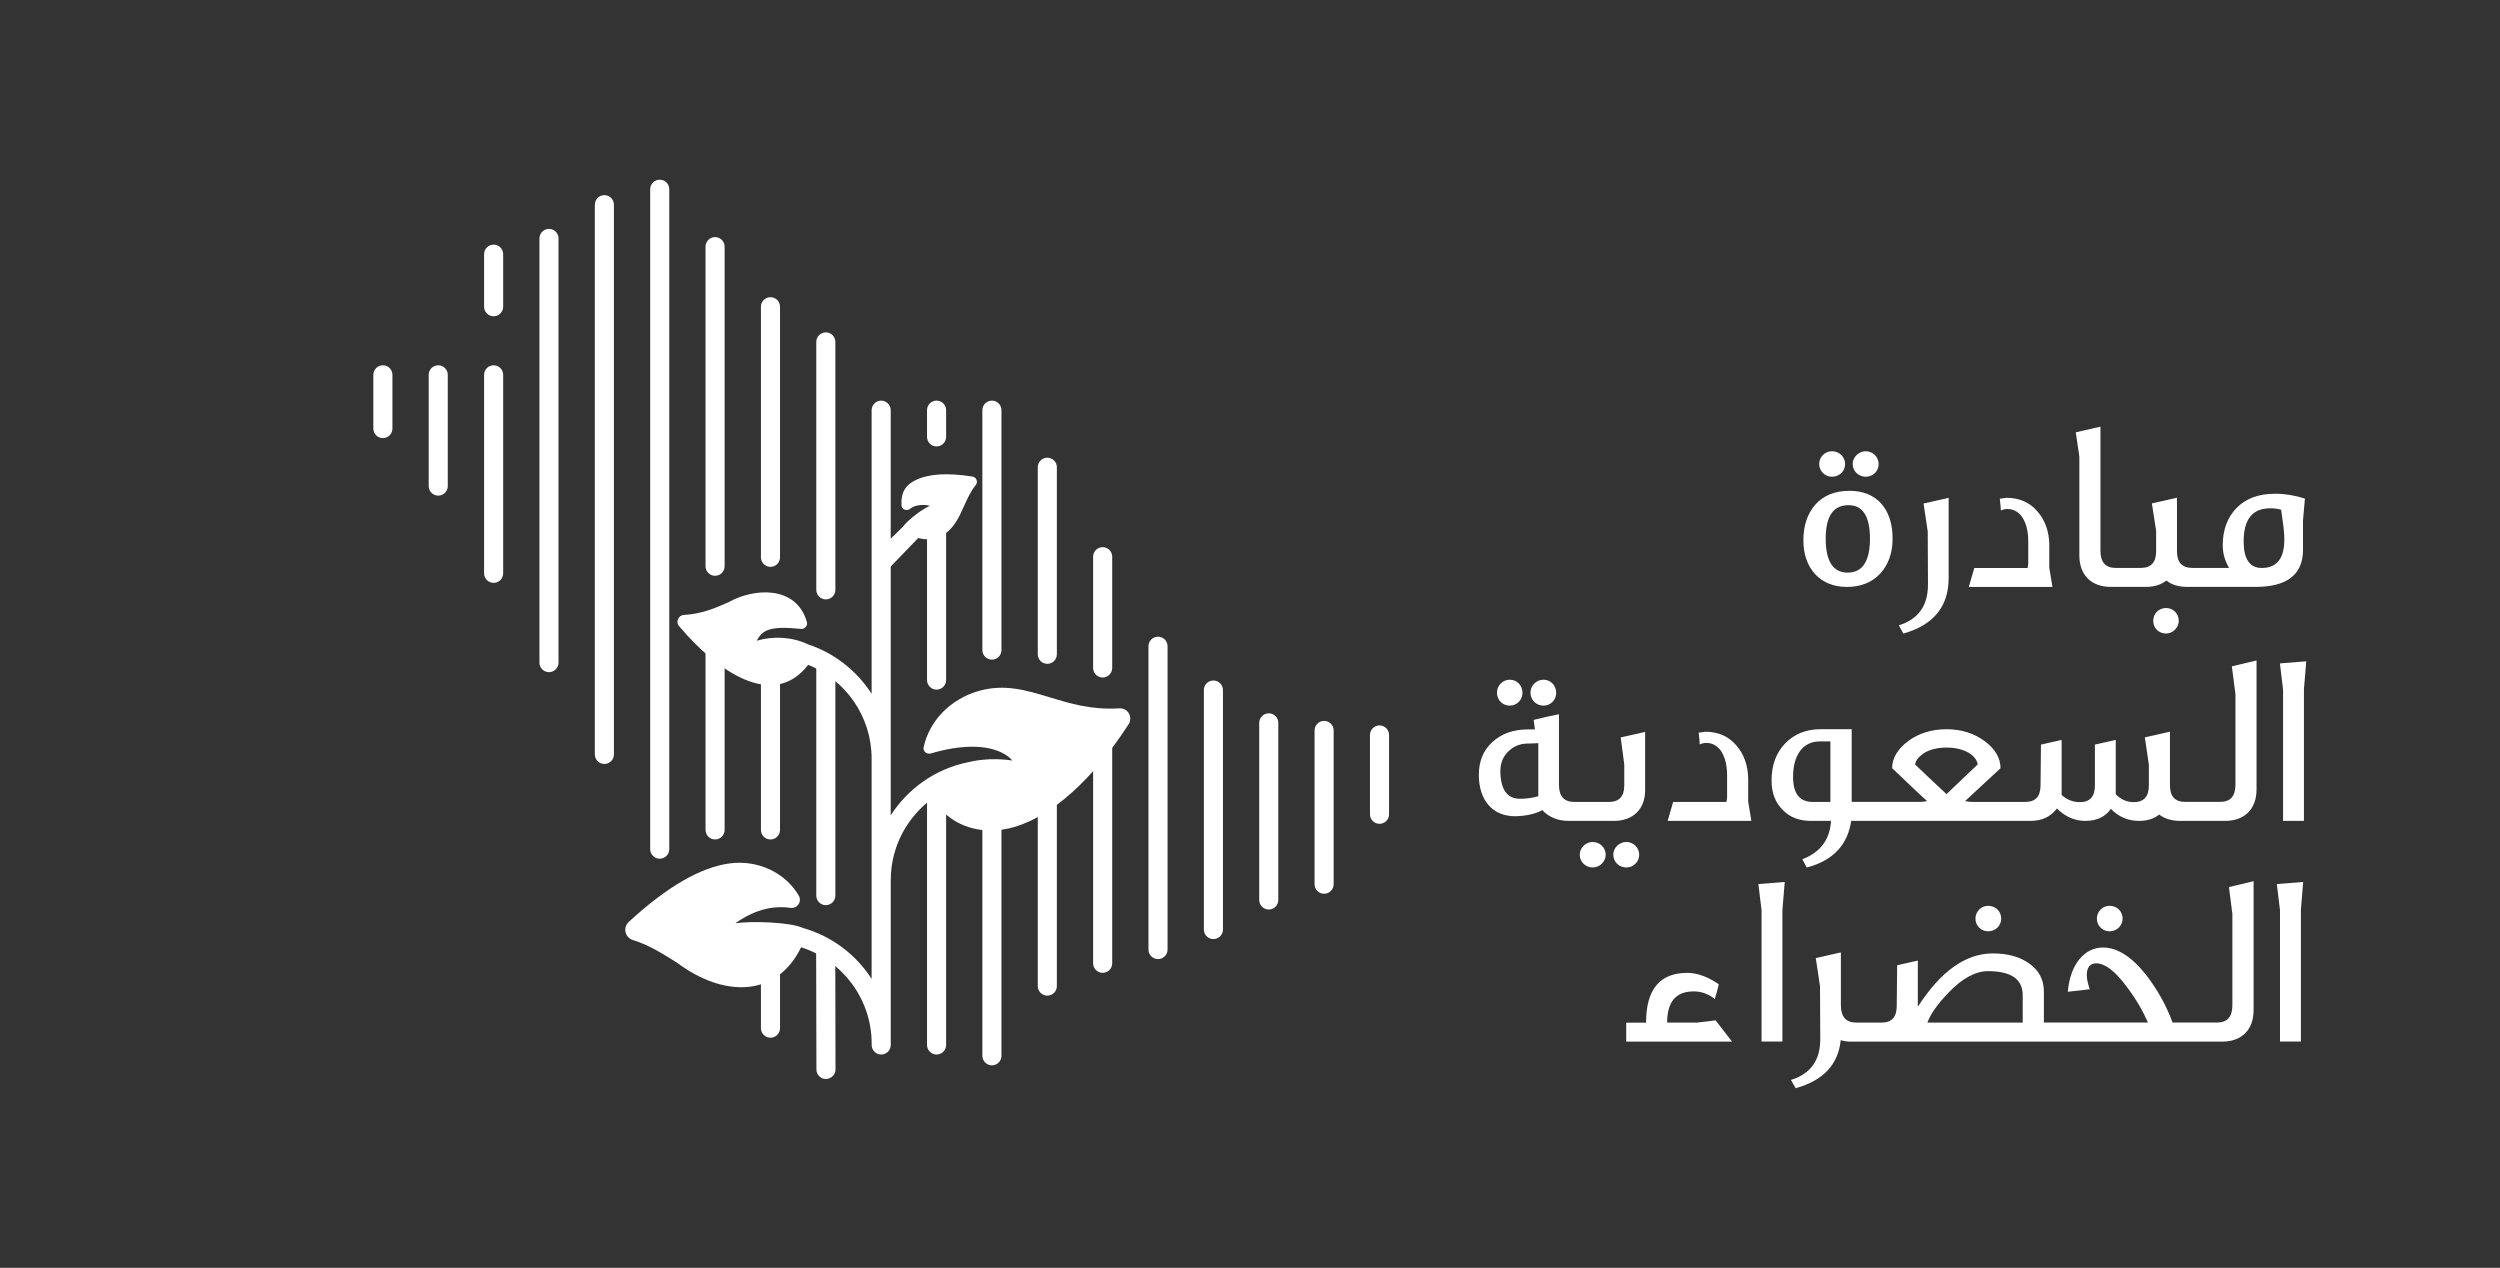 <?xml version="1.0" encoding="UTF-8"?>
<svg id="Layer_1" data-name="Layer 1" xmlns="http://www.w3.org/2000/svg" viewBox="0 0 537.04 272.35">
  <rect x="0" y="0" width="537.04" height="272.35" fill="#333333" stroke="none"/>
  <defs>
    <style>
      .cls-1 {
        fill: #fff;
      }
    </style>
  </defs>
  <path class="cls-1" d="M201.19,111.15c-1.13,0-2.05.92-2.05,2.05v32.89c0,1.13.92,2.05,2.05,2.05s2.05-.92,2.05-2.05v-32.89c0-1.13-.92-2.05-2.05-2.05"/>
  <path class="cls-1" d="M236.87,156.01c-1.13,0-2.05.92-2.05,2.05v48.87c0,1.13.92,2.05,2.05,2.05s2.05-.92,2.05-2.05v-48.87c0-1.13-.92-2.05-2.05-2.05"/>
  <path class="cls-1" d="M224.98,166.91c-1.13,0-2.05.92-2.05,2.05v42.87c0,1.13.92,2.05,2.05,2.05s2.05-.92,2.05-2.05v-42.87c0-1.13-.92-2.05-2.05-2.05"/>
  <path class="cls-1" d="M213.08,170.97c-1.13,0-2.05.92-2.05,2.05v53.78c0,1.13.92,2.05,2.05,2.05s2.05-.92,2.05-2.05v-53.78c0-1.13-.92-2.05-2.05-2.05"/>
  <path class="cls-1" d="M201.19,167.36c-1.13,0-2.05.92-2.05,2.05v55.07c0,1.13.92,2.05,2.05,2.05s2.05-.92,2.05-2.05v-55.07c0-1.13-.92-2.05-2.05-2.05"/>
  <path class="cls-1" d="M153.61,137.12c-1.13,0-2.05.92-2.05,2.05v39.11c0,1.13.92,2.05,2.05,2.05s2.05-.92,2.05-2.05v-39.11c0-1.13-.92-2.05-2.05-2.05"/>
  <path class="cls-1" d="M165.51,140.46c-1.13,0-2.05.92-2.05,2.05v35.77c0,1.13.92,2.05,2.05,2.05s2.05-.92,2.05-2.05v-35.77c0-1.13-.92-2.05-2.05-2.05"/>
  <path class="cls-1" d="M165.51,200.11c-1.13,0-2.05.92-2.05,2.05v18.71c0,1.13.92,2.05,2.05,2.05s2.05-.92,2.05-2.05v-18.71c0-1.13-.92-2.05-2.05-2.05"/>
  <path class="cls-1" d="M177.4,194.44c1.13,0,2.05-.92,2.05-2.05v-49.88c0-1.13-.92-2.05-2.05-2.05s-2.05.92-2.05,2.05v49.88c0,1.13.92,2.05,2.05,2.05"/>
  <path class="cls-1" d="M177.37,202.17c-1.13,0-2.05.92-2.05,2.05l.06,25.52c0,1.13.91,2.05,2.02,2.05s2.08-.92,2.08-2.05l-.05-25.52c0-1.13-.92-2.05-2.05-2.05"/>
  <path class="cls-1" d="M94.14,78.47c-1.13,0-2.05.92-2.05,2.05v23.9c0,1.13.92,2.05,2.05,2.05s2.05-.92,2.05-2.05v-23.9c0-1.13-.92-2.05-2.05-2.05"/>
  <path class="cls-1" d="M82.25,78.47c-1.13,0-2.05.92-2.05,2.05v11.54c0,1.13.92,2.05,2.05,2.05s2.05-.92,2.05-2.05v-11.54c0-1.13-.92-2.05-2.05-2.05"/>
  <path class="cls-1" d="M106.04,78.47c-1.13,0-2.05.92-2.05,2.05v42.64c0,1.13.92,2.05,2.05,2.05s2.05-.92,2.05-2.05v-42.64c0-1.13-.92-2.05-2.05-2.05"/>
  <path class="cls-1" d="M117.93,49.17c-1.13,0-2.05.92-2.05,2.05v91.12c0,1.13.92,2.05,2.05,2.05s2.05-.92,2.05-2.05V51.22c0-1.13-.92-2.05-2.05-2.05"/>
  <path class="cls-1" d="M129.83,41.92c-1.13,0-2.05.92-2.05,2.05v118.09c0,1.13.92,2.05,2.05,2.05s2.05-.92,2.05-2.05V43.97c0-1.13-.92-2.05-2.05-2.05"/>
  <path class="cls-1" d="M141.72,38.6c-1.13,0-2.05.92-2.05,2.05v141.76c0,1.13.92,2.05,2.05,2.05s2.05-.92,2.05-2.05V40.65c0-1.13-.92-2.05-2.05-2.05"/>
  <path class="cls-1" d="M153.61,50.93c-1.13,0-2.05.92-2.05,2.05v68.66c0,1.13.92,2.05,2.05,2.05s2.05-.92,2.05-2.05V52.98c0-1.13-.92-2.05-2.05-2.05"/>
  <path class="cls-1" d="M165.51,63.84c-1.13,0-2.05.92-2.05,2.05v53.83c0,1.13.92,2.05,2.05,2.05s2.05-.92,2.05-2.05v-53.83c0-1.13-.92-2.05-2.05-2.05"/>
  <path class="cls-1" d="M177.4,128.76c1.13,0,2.05-.92,2.05-2.05v-53.26c0-1.13-.92-2.05-2.05-2.05s-2.05.92-2.05,2.05v53.26c0,1.13.92,2.05,2.05,2.05"/>
  <path class="cls-1" d="M201.19,86.06c-1.13,0-2.05.92-2.05,2.05v5.74c0,1.13.92,2.05,2.05,2.05s2.05-.92,2.05-2.05v-5.74c0-1.13-.92-2.05-2.05-2.05"/>
  <path class="cls-1" d="M213.08,86.06c-1.13,0-2.05.92-2.05,2.05v51.54c0,1.13.92,2.05,2.05,2.05s2.05-.92,2.05-2.05v-51.54c0-1.13-.92-2.05-2.05-2.05"/>
  <path class="cls-1" d="M224.98,98.32c-1.13,0-2.05.92-2.05,2.05v40.18c0,1.13.92,2.05,2.05,2.05s2.05-.92,2.05-2.05v-40.18c0-1.13-.92-2.05-2.05-2.05"/>
  <path class="cls-1" d="M236.87,117.54c-1.13,0-2.05.92-2.05,2.05v23.9c0,1.13.92,2.05,2.05,2.05s2.05-.92,2.05-2.05v-23.9c0-1.13-.92-2.05-2.05-2.05"/>
  <path class="cls-1" d="M248.76,136.77c-1.13,0-2.05.92-2.05,2.05v65.16c0,1.13.92,2.05,2.05,2.05s2.05-.92,2.05-2.05v-65.16c0-1.13-.92-2.05-2.05-2.05"/>
  <path class="cls-1" d="M260.66,146.18c-1.13,0-2.05.92-2.05,2.05v51.45c0,1.13.92,2.05,2.05,2.05s2.05-.92,2.05-2.05v-51.45c0-1.13-.92-2.05-2.05-2.05"/>
  <path class="cls-1" d="M272.55,153.23c-1.13,0-2.05.92-2.05,2.05v38.05c0,1.13.92,2.05,2.05,2.05s2.05-.92,2.05-2.05v-38.05c0-1.13-.92-2.05-2.05-2.05"/>
  <path class="cls-1" d="M284.44,154.86c-1.13,0-2.05.92-2.05,2.05v33.03c0,1.13.92,2.05,2.05,2.05s2.05-.92,2.05-2.05v-33.03c0-1.13-.92-2.05-2.05-2.05"/>
  <path class="cls-1" d="M296.34,155.83c-1.13,0-2.05.92-2.05,2.05v17.04c0,1.13.92,2.05,2.05,2.05s2.05-.92,2.05-2.05v-17.04c0-1.13-.92-2.05-2.05-2.05"/>
  <path class="cls-1" d="M106.04,52.55c-1.13,0-2.05.92-2.05,2.05v11.29c0,1.13.92,2.05,2.05,2.05s2.05-.92,2.05-2.05v-11.29c0-1.13-.92-2.05-2.05-2.05"/>
  <path class="cls-1" d="M242.49,153.23c-.42-.72-1.17-1.09-1.99-1.07-6.01.39-10.62-1.03-15.1-2.39-4.96-1.51-9.65-2.93-15.22-1.32-6.04,1.76-10.55,6.39-11.77,12.08-.08.39.05.77.34,1.05.31.29.76.39,1.17.28,9.13-2.69,13.89-1.05,15.92.16.82.49,1.34,1,1.62,1.35-1.46-.22-2.98-.31-4.52-.27-.04-.01-.11,0-.11-.02-.1,0-.2.01-.29.02-.06,0-.12.01-.19.02-.49.02-.97.06-1.45.11-.27.03-.54.06-.81.1-.52.07-1.04.17-1.55.28l-.57.12s-.04.01-.07.02c-6.94,1.42-12.86,5.63-16.56,11.4v-53.46c1.73-1.78,5.84-6.02,5.91-6.12.59.16,1.18.26,1.79.26,1.09,0,2.19-.25,3.21-.76,2.55-1.26,3.71-3.84,4.83-6.34.71-1.58,1.44-3.21,2.51-4.51.27-.33.34-.75.19-1.14-.14-.38-.47-.64-.87-.71-5.36-.85-9.46-.59-12.21.76-2.42,1.19-3.18,2.93-3.04,5.42.02.39.25.73.61.9.4.18.86.14,1.2-.14,1.25-1.02,3.29-.94,4.28-.65-1.96.92-3.69,2.39-4.41,3.04-.33.27-.67.61-1.01,1.01-.15.16-.28.32-.37.45,0,0,0,0-.02.02l-2.6,2.54v-27.61c0-1.13-.92-2.05-2.05-2.05s-2.05.92-2.05,2.05v60.93c-3.18-4.94-7.98-8.74-13.65-10.62-3.4-1.61-7.42-1.85-11.02-.79,1.21-2.33,2.87-3.21,9.44-2.54.84.14,1.61-.74,1.3-1.55-2.25-7.74-11.22-7.32-16.82-4.17-2.79,1.23-5.67,2.5-9.56,2.73-1.15.02-1.86,1.51-1.07,2.38,8.12,9.64,20.21,18.16,27.75,8.33,7.98,3.22,13.63,11.03,13.63,20.15v47.32c-3.37-5.24-8.57-9.18-14.7-10.92-2.74-1.31-11.33-1.54-14.57-1.03,2.5-1.81,6.76-4.06,11.81-3.31.68.1,1.36-.19,1.75-.77.38-.55.4-1.25.08-1.82-2.85-4.96-8.79-7.77-14.86-6.96-6.23.82-13.53,5.05-21.68,12.57-.62.57-.88,1.39-.69,2.2.19.82.79,1.46,1.62,1.71,3.32,1,6.42,2.95,9.42,4.84,9.88,7.42,21.36,7.63,26.67-3.3,8.78,2.8,15.16,11.02,15.16,20.71v.28c0,1.13.92,2.05,2.05,2.05s2.05-.92,2.05-2.05v-35.42c0-7.22,3.55-13.61,8.98-17.56,2.64,4.44,7.26,6.9,12.48,6.9,1.64,0,3.35-.24,5.07-.75,8.15-2.37,16.87-10.2,24.55-22.04.47-.72.49-1.64.06-2.38"/>
  <path class="cls-1" d="M396.9,123.01c-3.12,0-4.71-2.45-4.71-7.29s1.63-7.2,4.89-7.2c3.08,0,4.62,2.4,4.62,7.2s-1.59,7.29-4.8,7.29M397.27,105.44c-3.12,0-5.57,1-7.29,2.94-1.72,1.95-2.58,4.53-2.58,7.65s.86,5.48,2.54,7.33c1.72,1.81,3.98,2.72,6.84,2.72s5.34-.95,7.11-2.85c1.77-1.95,2.67-4.44,2.67-7.52,0-6.47-3.49-10.28-9.28-10.28"/>
  <path class="cls-1" d="M393.55,102.41c1.58,0,2.81-1.22,2.81-2.72,0-1.58-1.31-2.76-2.81-2.76s-2.76,1.22-2.76,2.72c0,1.63,1.31,2.76,2.76,2.76"/>
  <path class="cls-1" d="M400.8,102.41c1.58,0,2.76-1.22,2.76-2.72,0-1.58-1.31-2.76-2.76-2.76s-2.81,1.22-2.81,2.72c0,1.63,1.31,2.76,2.81,2.76"/>
  <path class="cls-1" d="M414.11,114.22l.05,11.37c0,4.53-2.08,7.43-6.25,8.74l.95,1.77c6.47-1.81,9.74-5.8,9.74-11.91v-17.25l-5.39,1.22.91,6.07Z"/>
  <path class="cls-1" d="M440.23,117.08c-.05-2.94-.91-5.34-2.58-7.24-1.68-1.95-3.89-2.9-6.66-2.9-.77.14-1.27.18-1.4.18.13,1.22.23,2.08.23,2.54.5-.23,1-.32,1.4-.32,1.31,0,2.35.59,3.17,1.72.86,1.31,1.31,3.03,1.31,5.25v4.75l-.13.95h-11.46l-1.18,4.07h17.97l-.68-4.12v-4.89Z"/>
  <path class="cls-1" d="M465.31,130.61c-1.58,0-2.76,1.22-2.76,2.72,0,1.63,1.18,2.76,2.76,2.76,1.49,0,2.72-1.31,2.72-2.72,0-1.59-1.22-2.76-2.72-2.76"/>
  <path class="cls-1" d="M485.86,122.01c-2.58,0-3.89-1.9-3.89-5.71,0-4.75,1.9-7.11,5.7-7.11.86,0,1.68.09,2.36.32l.36,2.63c.23,1.49.32,2.76.32,3.8,0,4.03-1.63,6.07-4.84,6.07M488.67,106.07c-3.49,0-6.2,1-8.2,3.03-1.99,2.04-2.99,4.71-2.99,8.06,0,1.68.45,3.3,1.36,4.84h-7.88c-2.22,0-3.31-1.18-3.31-3.58v-11.5l-5.39,1.22.91,5.89v4.39c0,2.4-1.09,3.58-3.31,3.58h-5.39c-2.17,0-3.26-1.22-3.26-3.71v-26.64l-5.3,1.22.77,5.24v21.21c0,4.21,2.58,6.75,6.7,6.75h7.65c1.72,0,3.17-.45,4.35-1.36,1.13.91,2.63,1.36,4.44,1.36h14.76c6.75,0,10.14-2.67,10.14-7.97v-6.29l.41-4.71c-2.13-.68-4.3-1.04-6.47-1.04"/>
  <path class="cls-1" d="M364.42,219.67h-6.29c0-4.39,1.81-6.61,5.48-6.7,1.77-.04,3.35.5,4.75,1.63.41-1.27.68-2.31.86-3.17-2.4-1.63-4.66-2.44-6.79-2.44-5.89,0-8.83,3.58-8.83,10.69h-4.26v4.08h22.73l-3.53-4.57-4.12.5Z"/>
  <polygon class="cls-1" points="378.41 195.52 378.41 223.74 382.89 223.74 382.89 195.48 383.39 189.46 377.73 189.91 378.41 195.52"/>
  <path class="cls-1" d="M427.08,200.06c1.58,0,2.81-1.22,2.81-2.72,0-1.58-1.22-2.76-2.81-2.76-1.45,0-2.72,1.18-2.72,2.76s1.27,2.72,2.72,2.72"/>
  <path class="cls-1" d="M453.16,200.06c1.58,0,2.81-1.22,2.81-2.72,0-1.58-1.22-2.76-2.81-2.76-1.45,0-2.72,1.18-2.72,2.76s1.27,2.72,2.72,2.72"/>
  <path class="cls-1" d="M434.51,219.67h-20.47c.68-1.9,2.22-4.03,4.53-6.43,2.94-3.08,5.8-4.62,8.51-4.62,4.93,0,7.43,1.72,7.43,5.16v5.89ZM479.55,196.52v19.43c0,2.49-1.09,3.71-3.3,3.71h-9.55c-1.31-3.62-3.22-7.02-5.61-10.14-3.12-3.98-6.25-5.98-9.33-5.98-3.98,0-7.06,3.58-7.56,9.51l4.71-.54c-.41-1.22-.63-2.22-.63-3.03,0-1.68.68-2.54,2.04-2.54,1.86,0,4.08,1.68,6.57,5.07,1.95,2.58,3.44,5.16,4.53,7.65h-22.36v-6.61c0-2.58-1.04-4.57-3.08-6.02-2.04-1.49-4.66-2.22-7.88-2.22-5.84,0-11.18,3.8-16.12,11.46v-9.92l-4.44,1-.09,8.74c0,2.4-1.09,3.58-3.26,3.58h-5.43c-2.22,0-3.31-1.27-3.31-3.76v-11.32l-5.39,1.22.91,6.07.05,11.37c0,4.53-2.08,7.43-6.29,8.74l1,1.77c5.93-1.63,9.15-5.07,9.69-10.32.68.23,1.45.32,2.26.32h79.68c4.17,0,6.75-2.54,6.75-6.75v-27.72l-5.3,1.27.77,5.98Z"/>
  <polygon class="cls-1" points="489.78 195.52 489.78 223.74 494.27 223.74 494.27 195.48 494.76 189.46 489.1 189.91 489.78 195.52"/>
  <path class="cls-1" d="M324.33,151.58c1.58,0,2.72-1.31,2.72-2.72,0-1.68-1.22-2.85-2.72-2.85-1.58,0-2.76,1.31-2.76,2.76,0,1.59,1.18,2.81,2.76,2.81"/>
  <path class="cls-1" d="M331.58,151.58c1.58,0,2.72-1.31,2.72-2.72,0-1.68-1.27-2.85-2.72-2.85-1.58,0-2.81,1.31-2.81,2.76,0,1.59,1.22,2.81,2.81,2.81"/>
  <path class="cls-1" d="M330.45,171.05c-1.27.36-2.58.54-3.94.54-2.76,0-4.17-1.99-4.21-5.93,0-1.68.54-3.08,1.68-4.21,1.13-1.13,2.49-1.68,4.03-1.72.77,0,1.58-.05,2.44-.09v11.41ZM348.92,164.21v4.48c0,2.4-1.09,3.58-3.3,3.58h-7.42c-2.22,0-3.31-1.22-3.31-3.67v-15.17c-1.68.32-3.49.72-5.43,1.22l.27,2.04h-1.45c-3.17,0-5.75.91-7.7,2.72-1.95,1.77-2.9,4.12-2.9,7.06,0,5.43,2.94,8.87,7.79,8.87,2.31-.05,4.26-.45,5.84-1.31,1.45,1.54,3.35,2.31,5.75,2.31h9.64c4.12,0,6.7-2.54,6.7-6.57v-12.54l-5.25,1.18.77,5.8Z"/>
  <path class="cls-1" d="M349.37,180.87c-1.49,0-2.81,1.22-2.81,2.72,0,1.63,1.31,2.76,2.81,2.76,1.58,0,2.76-1.31,2.76-2.72,0-1.59-1.31-2.76-2.76-2.76"/>
  <path class="cls-1" d="M342.12,180.87c-1.45,0-2.76,1.22-2.76,2.72,0,1.63,1.31,2.76,2.76,2.76,1.58,0,2.81-1.31,2.81-2.72,0-1.59-1.31-2.76-2.81-2.76"/>
  <path class="cls-1" d="M375.54,167.33c-.05-2.94-.91-5.34-2.58-7.24-1.68-1.95-3.89-2.9-6.66-2.9-.77.14-1.27.18-1.4.18.14,1.22.23,2.08.23,2.54.5-.23,1-.32,1.4-.32,1.31,0,2.35.59,3.17,1.72.86,1.31,1.31,3.03,1.31,5.25v4.75l-.13.95h-11.46l-1.18,4.07h17.98l-.68-4.12v-4.89Z"/>
  <path class="cls-1" d="M411.39,164.21c.14-.86.77-1.63,1.86-2.4,1.31-.82,2.94-1.22,4.89-1.22s3.62.41,4.93,1.22c1.04.68,1.63,1.49,1.77,2.4l-6.7,6.38c-3.03-2.81-5.25-4.93-6.75-6.38M393.19,172.27h-3.8c-2.81,0-4.21-1.81-4.21-5.39,0-4.71,2.13-7.61,5.71-7.61h2.31v13ZM480.21,149.12v19.43c0,2.49-1.09,3.71-3.3,3.71h-7.51c-2.17,0-3.26-1.18-3.26-3.53v-11.55l-5.39,1.22.86,5.89v4.44c0,2.4-1.09,3.58-3.22,3.58-1.49,0-2.76-.54-3.89-1.68v-11.68l-4.48,1v8.78c0,2.4-1.09,3.58-3.21,3.58-1.49,0-2.81-.5-3.94-1.54v-11.82l-4.44,1-.09,8.74c0,2.4-1.09,3.58-3.26,3.58h-11.14c-.59,0-1.22-.05-1.81-.18,4.62-4.3,7.15-6.66,7.61-7.06,0-2.13-1.09-4.07-3.3-5.75-2.36-1.77-5.12-2.63-8.29-2.63s-5.98.86-8.29,2.58c-2.26,1.72-3.4,3.67-3.4,5.79,3.98,3.8,6.47,6.16,7.52,7.06-.59.14-1.13.18-1.72.18h-14.49v-15.62h-6.61c-3.17,0-5.75,1.04-7.7,3.08-1.95,2.04-2.9,4.66-2.9,7.97,0,2.72.86,4.85,2.54,6.43,1.49,1.49,3.49,2.22,5.93,2.22h4.3c-.23,3.98-2.26,6.75-6.16,8.24l.95,1.77c5.57-1.45,8.78-4.8,9.55-10.01h38.48c2.04,0,3.62-.59,4.85-1.72.32-.32.63-.63.86-.95,1.77,1.77,3.8,2.67,6.11,2.67,2.44,0,4.26-.86,5.48-2.58,1.68,1.72,3.67,2.58,6.07,2.58,1.72,0,3.17-.45,4.3-1.36,1.22.91,2.72,1.36,4.53,1.36h9.64c4.17,0,6.75-2.54,6.75-6.75v-27.72l-5.3,1.27.77,5.98Z"/>
  <polygon class="cls-1" points="489.76 142.51 490.44 148.13 490.44 176.34 494.92 176.34 494.92 148.08 495.42 142.06 489.76 142.51"/>
</svg>
